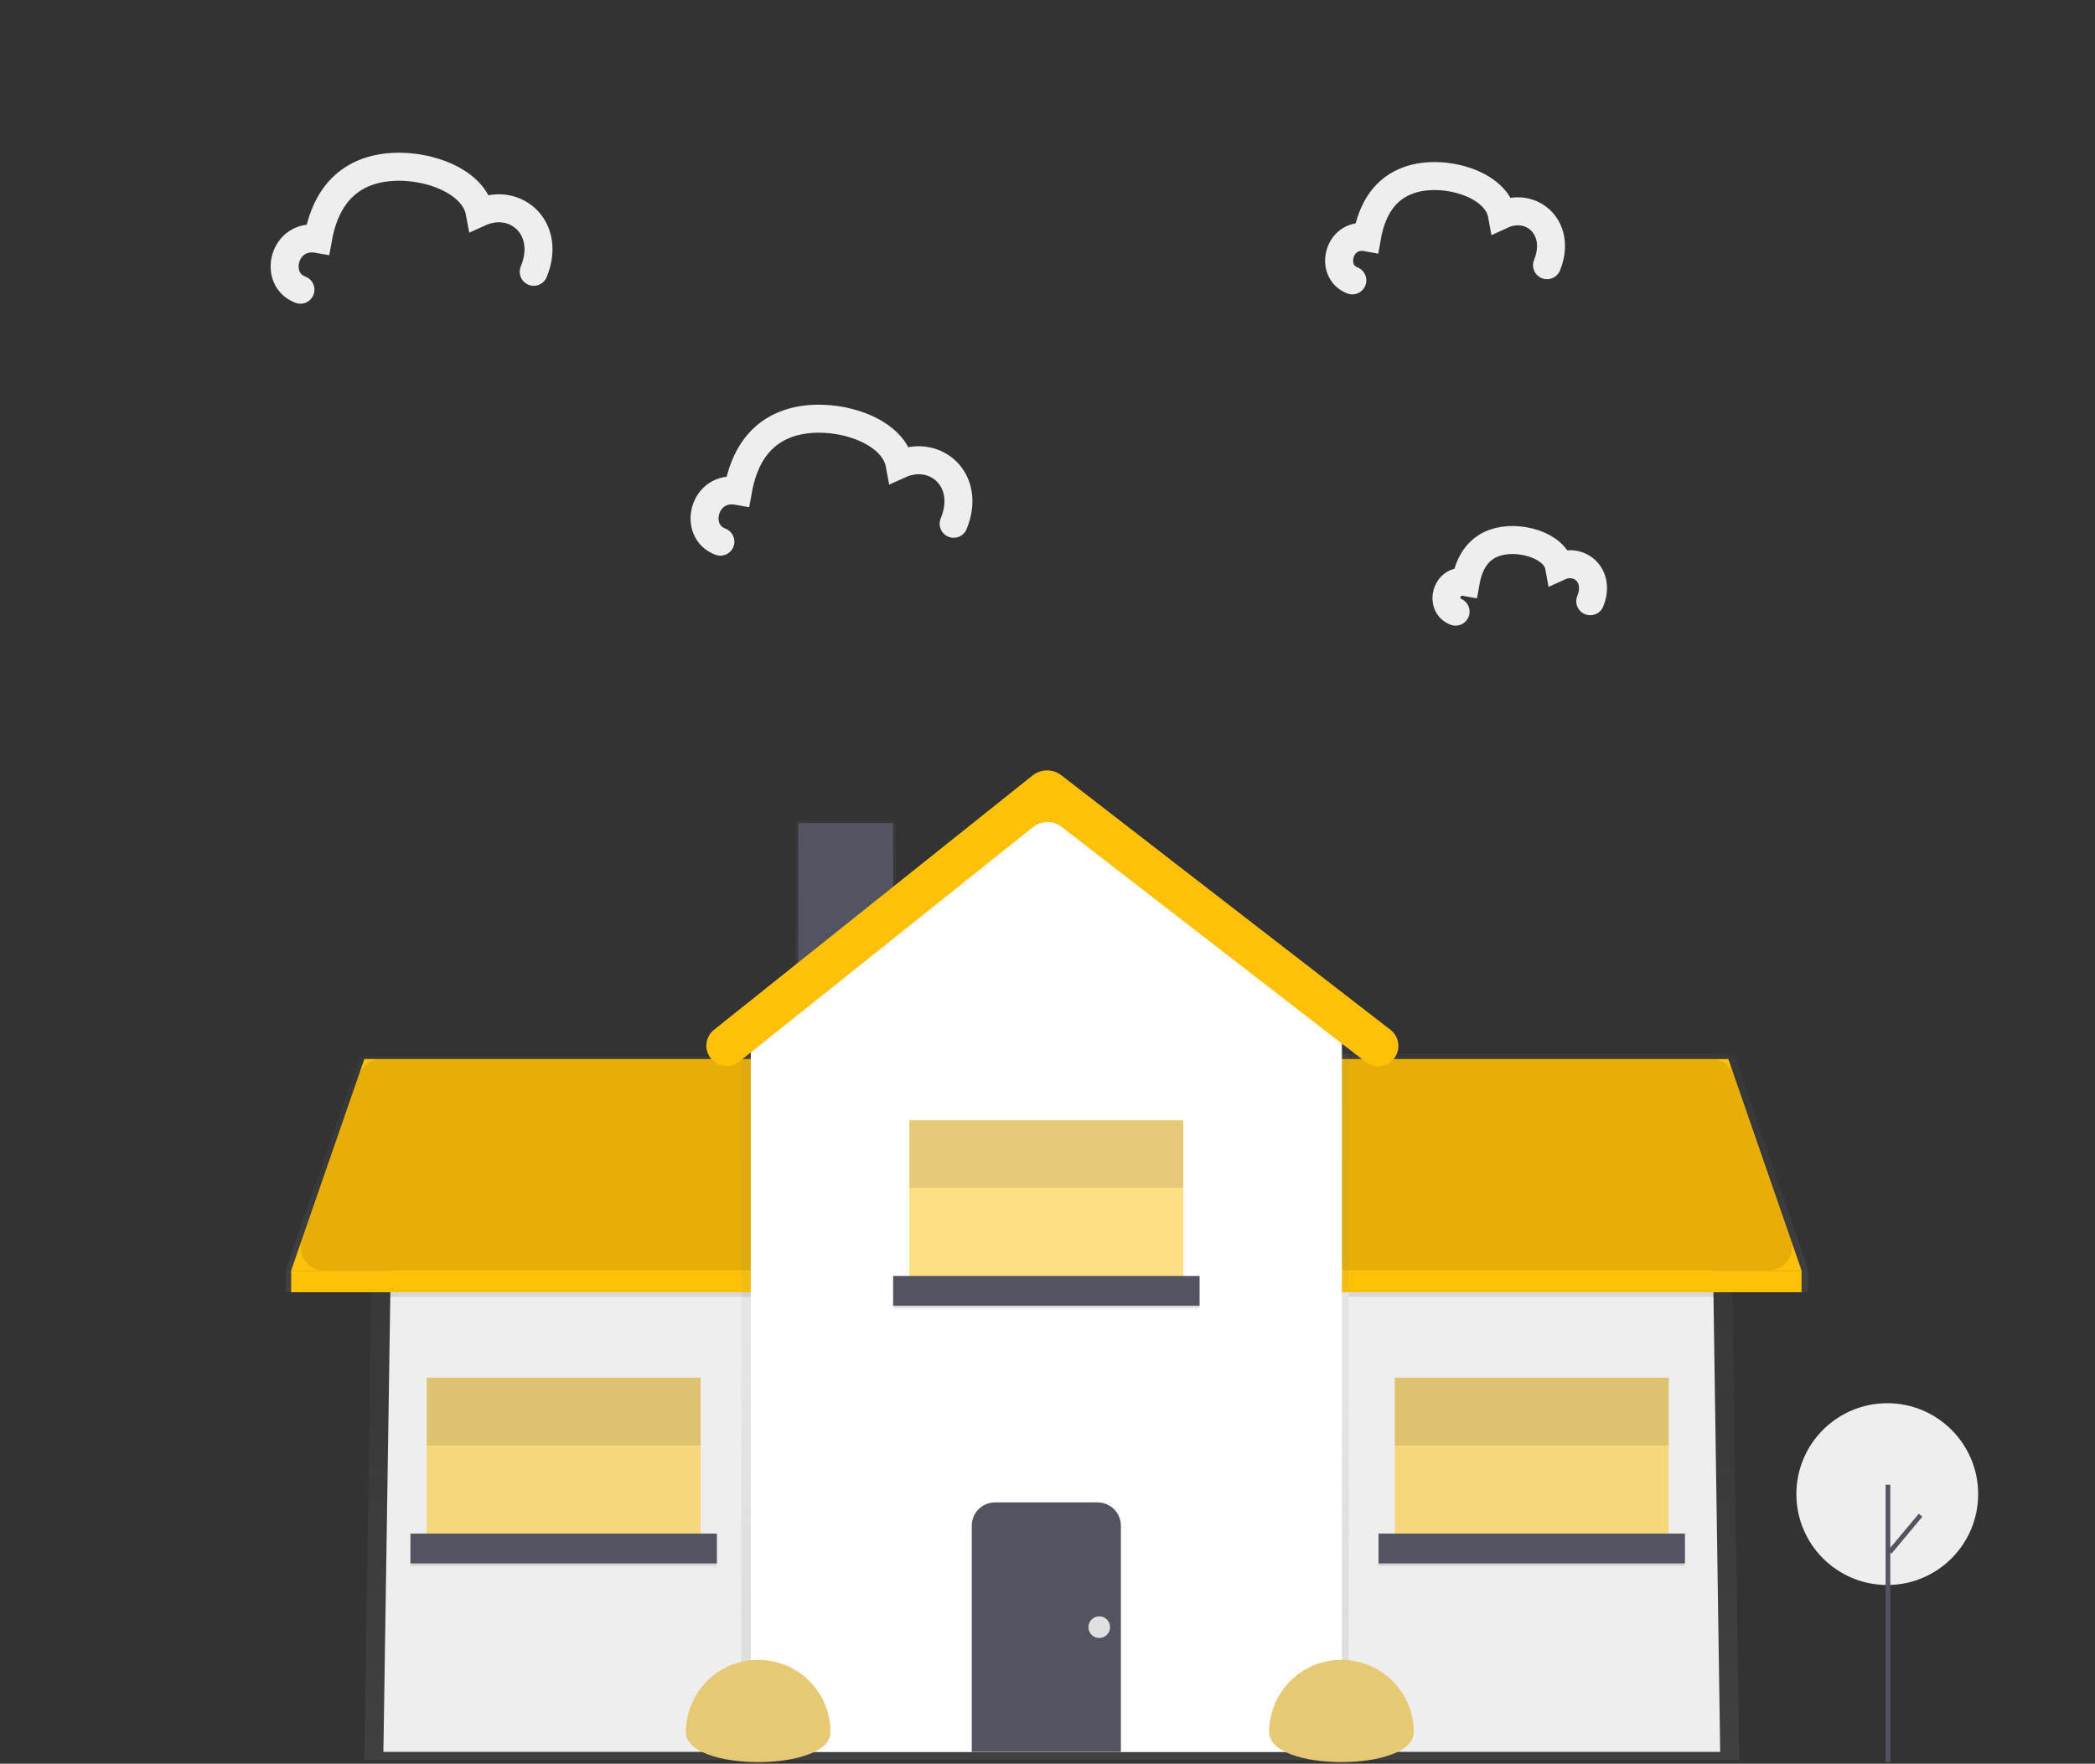 <svg xmlns="http://www.w3.org/2000/svg" width="449" height="378" viewBox="0 0 449 378">
  <rect x="0" y="0" width="449" height="378" fill="#333333" stroke="none"/>
  <defs>
    <linearGradient id="medium-a" x1="50%" x2="50%" y1="100%" y2="0%">
      <stop offset="0%" stop-color="gray" stop-opacity=".25"/>
      <stop offset="54%" stop-color="gray" stop-opacity=".12"/>
      <stop offset="100%" stop-color="gray" stop-opacity=".1"/>
    </linearGradient>
    <linearGradient id="medium-b" x1="50%" x2="50%" y1="99.976%" y2="0%">
      <stop offset="0%" stop-color="gray" stop-opacity=".25"/>
      <stop offset="54%" stop-color="gray" stop-opacity=".12"/>
      <stop offset="100%" stop-color="gray" stop-opacity=".1"/>
    </linearGradient>
  </defs>
  <g fill="none" fill-rule="evenodd" transform="translate(0 .736)">
    <g transform="translate(61 164.264)">
      <polygon fill="url(#medium-a)" points="294.75 152.2 .09 152.2 2.13 14.18 86.4 .23 205.54 .23 292.71 10.11" opacity=".7" transform="translate(17 60)"/>
      <polygon fill="#EEE" points="307.67 210.46 21.17 210.46 23.21 75.92 103.67 61.97 223.99 61.97 305.63 71.85"/>
      <rect width="21.5" height="42.43" x=".5" y=".83" fill="url(#medium-b)" opacity=".7" transform="translate(109 10)"/>
      <polygon fill="url(#medium-a)" points="109.49 46.25 109.49 .39 16.1 .39 .24 46.25 .24 50.95 110.08 50.95 110.08 46.25" opacity=".7" transform="translate(0 61)"/>
      <polygon fill="#FFC108" points="109.5 107.3 1.4 107.3 17.09 61.97 109.5 61.97"/>
      <path fill="#000" d="M3.697,100.665 L15.925,65.335 C16.622,63.321 18.519,61.97 20.65,61.97 L104.5,61.97 C107.261,61.97 109.5,64.209 109.5,66.97 L109.5,102.3 C109.5,105.061 107.261,107.3 104.5,107.3 L8.422,107.3 C5.66,107.3 3.422,105.061 3.422,102.3 C3.422,101.743 3.515,101.191 3.697,100.665 Z" opacity=".1"/>
      <rect width="108.68" height="4.65" x="1.4" y="107.3" fill="#FFC108"/>
      <polygon fill="url(#medium-a)" points="94.66 .81 1.02 .81 1.02 47.19 .43 47.19 .43 51.95 110.57 51.95 110.57 47.19" opacity=".7" transform="translate(216 60)"/>
      <polygon fill="#FFC108" points="217.01 107.3 325.11 107.3 309.42 61.97 217.01 61.97"/>
      <path fill="#000" d="M322.813,100.665 L310.585,65.335 C309.888,63.321 307.991,61.97 305.86,61.97 L222.01,61.97 C219.249,61.97 217.01,64.209 217.01,66.97 L217.01,102.3 C217.01,105.061 219.249,107.3 222.01,107.3 L318.088,107.3 C320.85,107.3 323.088,105.061 323.088,102.3 C323.088,101.743 322.995,101.191 322.813,100.665 Z" opacity=".1"/>
      <rect width="108.68" height="4.65" x="216.43" y="107.3" fill="#FFC108" transform="rotate(-180 270.77 109.625)"/>
      <rect width="58.7" height="36.61" x="30.46" y="130.26" fill="#FFC108" opacity=".5"/>
      <rect width="65.67" height="6.39" x="26.97" y="164.26" fill="#000" opacity=".1"/>
      <rect width="65.67" height="6.39" x="26.97" y="163.68" fill="#535461"/>
      <rect width="58.7" height="14.53" x=".46" y=".26" fill="#000" opacity=".1" transform="translate(30 130)"/>
      <rect width="58.7" height="36.61" x="237.94" y="130.26" fill="#FFC108" opacity=".5"/>
      <rect width="65.67" height="6.39" x="234.45" y="164.26" fill="#000" opacity=".1"/>
      <rect width="65.67" height="6.39" x="234.45" y="163.68" fill="#535461"/>
      <rect width="58.7" height="14.53" x=".94" y=".26" fill="#000" opacity=".1" transform="translate(237 130)"/>
      <rect width="77.3" height="1" x="22.61" y="111.95" fill="#000" opacity=".1"/>
      <rect width="78.17" height="1" x="228.06" y="111.95" fill="#000" opacity=".1"/>
      <rect width="20.34" height="41.84" x="110.08" y="11.41" fill="#535461"/>
      <polygon fill="url(#medium-a)" points="131.06 161.46 .88 161.46 .88 2.22 66.53 .77 131.06 2.22" opacity=".7" transform="translate(97 49)"/>
      <polygon fill="#FFF" points="226.6 210.46 99.91 210.46 99.91 51.22 163.26 6.18 226.6 51.22"/>
      <path fill="#535461" d="M152.27,156.99 L174.23,156.99 C176.991,156.99 179.23,159.229 179.23,161.99 L179.23,210.46 L147.27,210.46 L147.27,161.99 C147.27,159.229 149.509,156.99 152.27,156.99 Z"/>
      <rect width="65.67" height="6.39" x="130.42" y="109.05" fill="#000" opacity=".1"/>
      <rect width="58.7" height="36.61" x="133.91" y="75.05" fill="#FFC108" opacity=".5"/>
      <rect width="65.67" height="6.39" x="130.42" y="108.47" fill="#535461"/>
      <rect width="58.7" height="14.53" x=".91" y=".05" fill="#000" opacity=".1" transform="translate(133 75)"/>
      <path fill="#FFC108" d="M160.37,12.282 L97.466,62.511 C95.585,64.013 92.842,63.706 91.34,61.825 L91.34,61.825 C89.838,59.945 90.145,57.204 92.025,55.702 C92.025,55.701 92.025,55.701 92.026,55.701 L160.289,1.201 C162.092,-0.237 164.644,-0.257 166.468,1.154 L237.015,55.715 C238.917,57.187 239.267,59.922 237.795,61.825 C237.795,61.825 237.795,61.825 237.795,61.825 L237.795,61.825 C236.323,63.728 233.588,64.077 231.685,62.606 L166.548,12.234 C164.724,10.823 162.172,10.843 160.37,12.282 Z"/>
      <circle cx="174.59" cy="183.73" r="2.32" fill="#E0E0E0"/>
    </g>
    <path stroke="#EEE" stroke-linecap="round" stroke-width="6" d="M289.831 59.353C284.815 57.461 286.841 49.019 292.956 50.132 294.083 43.698 297.065 39.616 301.903 37.886 309.159 35.29 320.692 38.585 321.909 45.322 328.213 42.422 334.808 48.082 331.556 56.099M64.392 61.353C58.382 59.122 60.809 49.17 68.137 50.481 69.487 42.897 73.06 38.084 78.856 36.044 87.551 32.985 101.369 36.869 102.827 44.811 110.381 41.393 118.282 48.065 114.386 57.517M311.958 130.353C308.488 129.053 309.89 123.255 314.12 124.019 314.899 119.601 316.962 116.797 320.309 115.609 325.328 113.826 333.306 116.089 334.148 120.716 338.508 118.724 343.07 122.611 340.821 128.118M154.392 115.353C148.382 113.122 150.809 103.17 158.137 104.481 159.487 96.897 163.06 92.084 168.856 90.044 177.551 86.985 191.369 90.869 192.827 98.811 200.381 95.393 208.282 102.065 204.386 111.517"/>
    <path fill="#E5C975" d="M178 370.5C178 361.94 171.06 355 162.5 355 153.94 355 147 361.94 147 370.5 147 379.06 178 379.06 178 370.5zM303 370.5C303 361.94 296.06 355 287.5 355 278.94 355 272 361.94 272 370.5 272 379.06 303 379.06 303 370.5z"/>
    <circle cx="404.479" cy="319.479" r="19.479" fill="#EEE"/>
    <path stroke="#535461" stroke-linecap="square" d="M404.628,317.96 L404.628,376.397"/>
    <path stroke="#535461" d="M405,331.921 L411.615,324"/>
  </g>
</svg>
